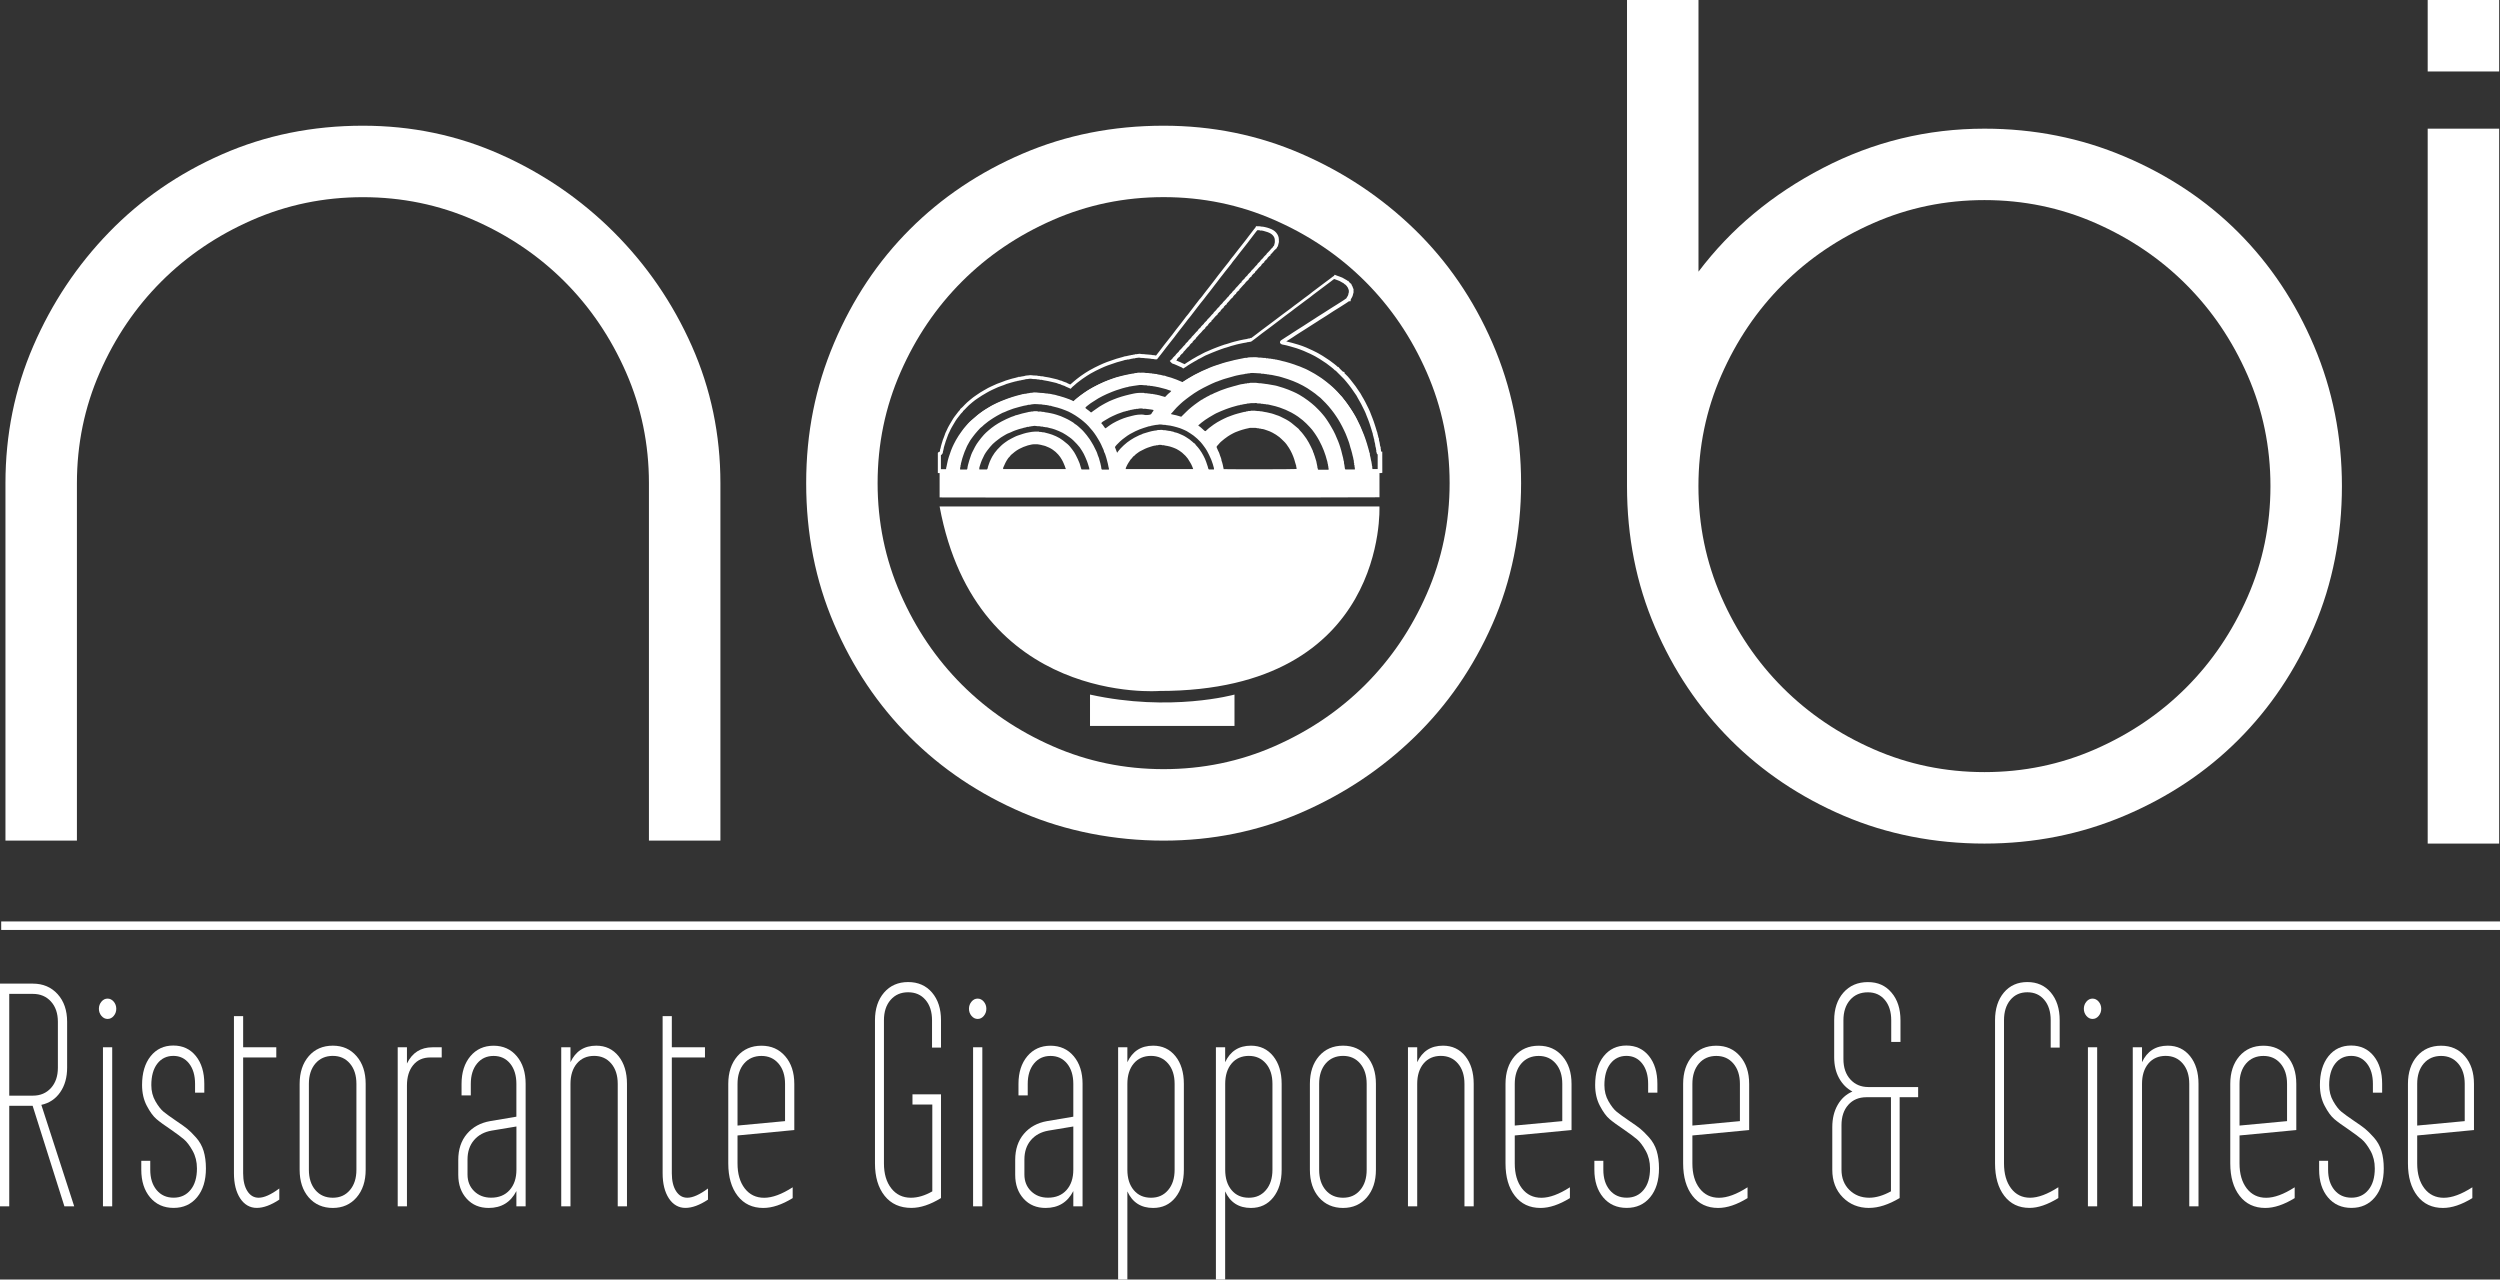 <svg xmlns="http://www.w3.org/2000/svg" id="Livello_2" data-name="Livello 2" viewBox="0 0 540.73 276.75"><rect x="0" y="0" width="540.73" height="276.75" fill="#333333" stroke="none"/><defs><style>      .cls-1 {        fill: #fff;        stroke-width: 0px;      }    </style></defs><g id="Livello_1-2" data-name="Livello 1"><g><g><path class="cls-1" d="M298.37,101.47v6.09c-.34.06-93.63.08-95.14.03v-6.11h1.76c.04-.16-.03-.32.09-.43-.06-.22.05-.43.09-.63.04-.2.09-.41.12-.61.07-.46.2-.9.34-1.34.29-.95.63-1.87,1.08-2.76.31-.62.63-1.22,1.02-1.79.23-.34.48-.66.7-1,.39-.58.87-1.07,1.32-1.59.22-.25.48-.47.74-.69.4-.36.81-.72,1.23-1.06.25-.2.5-.39.76-.57.36-.25.72-.5,1.1-.72.39-.22.76-.48,1.16-.68.62-.32,1.24-.62,1.88-.88.45-.19.91-.36,1.37-.53.66-.25,1.34-.44,2.02-.64.41-.12.83-.18,1.23-.32.17.05.32-.1.49-.07.18.03.32-.06.48-.09.18-.03.37,0,.52-.07.18-.08.36-.02.53-.06.17-.05.34-.08.52-.07.27.02.54,0,.82.06.34.06.69.04,1.04.07.3.03.59.13.89.09.18.1.38.04.56.08.23.06.45.1.68.15.15.03.32.03.45.08.32.13.67.17.99.27.33.11.68.19,1.02.31.69.23,1.38.47,2.04.83.36-.38.77-.72,1.18-1.04.4-.32.8-.62,1.21-.91.61-.41,1.23-.82,1.88-1.16.77-.41,1.56-.81,2.36-1.15.59-.25,1.18-.47,1.78-.68.48-.17.97-.34,1.47-.45.45-.1.89-.25,1.35-.33.47-.08.93-.2,1.39-.28.17-.03.37,0,.52-.08.15-.08.28-.03.42-.06.14-.02.26-.09.41-.08.31.02.62.03.92,0,.32-.03.61.11.93.08.32-.03.64.12.97.07.15.11.33.03.48.08.16.05.32.06.49.06.04,0,.08,0,.11,0,.29.13.61.15.91.2.29.05.56.2.86.16.43.21.91.29,1.37.43.79.26,1.56.56,2.32.9.07.03.12.07.17.07.36-.23.7-.45,1.04-.67.27-.17.54-.34.83-.49.27-.14.53-.32.8-.46,1.02-.53,2.06-1.03,3.12-1.46.46-.19.93-.38,1.4-.53,1-.32,1.99-.68,3.02-.9.37-.08.73-.19,1.1-.28.38-.09.77-.17,1.16-.24.21-.04.43-.1.64-.13.22-.03.44-.13.67-.08.02,0,.05,0,.07,0,.27-.1.55-.13.83-.13.62.01,1.24-.09,1.85.07.44-.05.86.1,1.3.07.05,0,.12-.02.14,0,.12.14.28.07.42.06.15,0,.26.11.41.08.24-.05.46.13.71.07.14.17.39-.03.53.14.21-.04.4.06.59.09.16.03.34.05.51.11.33.11.67.17,1.01.25.33.08.66.18.99.28.24.07.48.16.71.23.53.17,1.05.36,1.57.56.41.16.82.34,1.22.52.35.15.69.35,1.03.53.61.32,1.21.66,1.78,1.05.37.25.75.47,1.09.75.23.18.46.37.7.54.45.32.83.71,1.25,1.06.35.29.64.64.97.96.33.31.57.7.91.99.02.02.04.03.05.05.22.35.52.64.76.98.18.25.36.49.53.74.35.5.69,1.01,1.01,1.53.27.43.52.87.75,1.31.27.51.52,1.04.76,1.57.27.6.52,1.21.76,1.83.24.62.45,1.24.64,1.87.1.34.18.69.3,1.02.12.34.13.7.29,1.02-.03.31.12.59.17.89.05.3.1.61.2.91.04.14.02.3.07.45.05.15-.03.33.08.48-.04.34.14.66.07.99.05.05.08.08.12.12h1.66ZM263.17,96.57c0,.11-.04.23.02.32.15.21.18.47.31.68.19.3.28.65.39.98.12.34.3.67.31,1.05.23.6.35,1.24.47,1.87,2.59.06,15.39.03,15.76-.03.07-.23-.11-.44-.07-.67-.18-.47-.27-.97-.43-1.44-.28-.86-.66-1.68-1.13-2.44-.34-.55-.72-1.09-1.21-1.53-.3-.27-.56-.57-.88-.82-.47-.36-.96-.69-1.49-.96-.39-.2-.78-.38-1.19-.5-.39-.12-.77-.31-1.2-.31-.15-.11-.35-.02-.48-.09-.15-.08-.28-.03-.42-.06-.15-.03-.29-.09-.45-.08-.31.02-.61,0-.92,0-.06,0-.13-.02-.18,0-.32.11-.66.12-.98.22-.24.07-.48.14-.73.2-.36.09-.69.25-1.03.36-.33.11-.64.25-.94.41-.37.2-.75.4-1.1.64-.54.37-1.05.76-1.53,1.19-.34.3-.58.68-.91.99ZM255.5,90.13c.76-.72,1.44-1.48,2.25-2.11.44-.34.87-.69,1.33-1,.36-.24.7-.53,1.11-.69.15-.18.39-.21.56-.34.33-.25.75-.34,1.08-.61.31-.05.56-.25.84-.37.29-.13.6-.22.88-.37.3-.15.61-.24.92-.36.33-.13.66-.24,1-.35.46-.14.92-.28,1.38-.4.33-.09.67-.16.99-.27.37-.12.77-.19,1.16-.23.22-.02.44-.14.67-.08.11-.1.25-.09.37-.07.14.02.24-.09.38-.08.28.02.57,0,.85,0,.29,0,.57-.01.86.06.27.07.57,0,.85.08.18.04.37.02.56.07.18.05.37.04.56.07.44.07.87.14,1.31.23.26.05.53.08.78.16.47.15.94.27,1.41.43.71.25,1.42.5,2.1.82.45.21.92.41,1.34.67.63.39,1.27.77,1.86,1.23.51.4,1.04.79,1.51,1.24.29.27.55.56.84.83.3.27.53.6.8.89.28.3.52.64.76.97.15.2.29.4.41.61.22.39.5.74.7,1.15.14.28.32.56.48.84.29.51.51,1.07.74,1.61.18.42.37.83.51,1.26.16.48.33.95.45,1.44.08.32.15.65.24.97.11.4.22.8.27,1.21.01.09.08.14.08.23,0,.1-.02.2,0,.29.08.28.11.57.15.86.03.17.01.38.16.52h2.04c.05-.32-.11-.62-.08-.92-.12-.1-.07-.23-.06-.34.02-.14-.11-.24-.08-.38.04-.2-.05-.4-.09-.59-.04-.2-.05-.41-.13-.61-.09-.19-.07-.41-.14-.6-.09-.26-.14-.53-.22-.8-.1-.33-.22-.65-.29-.98-.14-.62-.4-1.19-.61-1.78-.18-.5-.4-.99-.63-1.47-.28-.58-.56-1.15-.88-1.7-.25-.44-.51-.87-.8-1.29-.33-.49-.67-.99-1.05-1.45-.41-.49-.78-.99-1.24-1.44-.34-.34-.68-.68-1.02-1.02-.05-.05-.1-.11-.16-.15-.39-.26-.71-.59-1.08-.87-.25-.19-.51-.37-.77-.55-.31-.22-.63-.43-.95-.64-.31-.19-.63-.38-.95-.55-.7-.36-1.4-.72-2.13-.99-.37-.14-.74-.29-1.12-.41-.45-.14-.89-.29-1.34-.42-.41-.12-.82-.24-1.24-.3-.46-.07-.91-.24-1.38-.24-.18-.11-.39-.02-.55-.09-.15-.06-.28-.06-.42-.05-.15,0-.27-.09-.41-.08-.19,0-.39.05-.56-.07-.37.02-.74-.06-1.11-.06-.46-.01-.92-.09-1.37.06-.26-.05-.49.12-.74.07-.35.14-.73.13-1.09.21-.29.06-.59.14-.89.18-.34.05-.66.2-.99.27-.51.11-.98.31-1.48.42-.34.08-.65.22-.97.33-.17.06-.35.1-.51.19-.17.09-.37.11-.55.19-.53.23-1.07.46-1.58.72-.72.35-1.43.71-2.12,1.11-.66.38-1.29.82-1.91,1.27-.51.36-.99.75-1.48,1.14-.32.25-.6.56-.91.83-.34.29-.63.64-.93.97-.25.28-.47.58-.75.84-.01.01,0,.05,0,.07.36.12.74.15,1.11.25.37.1.73.2,1.11.32ZM239.84,101.55c0-.11.03-.21,0-.28-.12-.3-.12-.63-.21-.94-.13-.42-.19-.85-.33-1.27-.15-.44-.24-.91-.49-1.31-.05-.38-.25-.71-.4-1.05-.15-.34-.29-.69-.48-1.02-.27-.45-.52-.92-.81-1.36-.49-.77-1.06-1.47-1.68-2.14-.32-.35-.66-.67-1.03-.98-.36-.31-.73-.6-1.12-.87-.48-.34-.97-.66-1.49-.94-.44-.24-.89-.48-1.36-.64-.55-.2-1.08-.43-1.65-.57-.43-.11-.86-.24-1.3-.33-.09-.02-.15-.11-.26-.09-.09.02-.22.03-.28-.02-.1-.07-.19-.05-.28-.05-.1,0-.16-.1-.27-.08-.18.03-.35-.03-.52-.06-.17-.04-.36.03-.52-.08-.36.02-.72-.05-1.08-.06-.37-.02-.74-.02-1.12.05-.25.05-.51.14-.78.09-.28.15-.61.13-.91.21-.29.07-.58.14-.87.22-.26.08-.53.16-.79.22-.4.1-.79.23-1.17.38-.24.1-.49.19-.73.27-.2.07-.36.19-.56.25-.36.11-.7.28-1.02.46-.49.27-.99.53-1.46.84-.36.25-.74.47-1.1.74-.27.21-.55.42-.81.64-.15.13-.32.26-.45.41-.15.16-.35.26-.5.41-.39.4-.74.82-1.1,1.24-.29.33-.52.7-.79,1.04-.36.46-.6,1-.9,1.5-.11.18-.17.4-.26.59-.23.49-.43.98-.59,1.49-.15.46-.32.91-.41,1.38-.05.24-.16.46-.14.71-.15.14-.01.33-.1.48-.1.17-.02.35-.05.53h1.45c.05-.06.1-.1.11-.19.03-.29.09-.58.16-.86.08-.3.16-.62.26-.92.09-.28.18-.56.28-.84.1-.29.19-.58.33-.86.41-.83.81-1.67,1.39-2.42.38-.49.74-.99,1.16-1.43.3-.31.61-.62.95-.9.46-.39.92-.77,1.43-1.11.47-.31.95-.61,1.45-.87.68-.37,1.39-.68,2.1-.98.29-.12.62-.17.89-.34.5-.08.97-.28,1.46-.4.39-.09.78-.19,1.18-.27.18-.04.36-.12.56-.08.16-.14.35-.03.52-.08.17-.05.34-.08.52-.07.12,0,.25.02.37,0,.14-.03.23.1.38.09.23-.01.47-.06.69.03.23.09.48-.04.69.11.43.03.85.14,1.27.21.43.08.85.2,1.27.33.62.19,1.23.42,1.81.71.37.19.76.34,1.09.56.34.23.73.38,1.01.69.53.29.94.72,1.38,1.11.45.4.82.87,1.21,1.34.23.28.43.58.65.88.22.3.38.63.58.94.33.51.55,1.08.84,1.61.1.18.17.4.24.6.08.21.12.45.23.64.12.2.14.41.2.62.15.51.3,1.01.39,1.54.04.2,0,.45.17.62h1.51ZM287.36,101.55c.06-.28-.12-.51-.06-.76-.15-.11,0-.29-.1-.4-.11-.13.04-.32-.12-.43.05-.15-.05-.28-.08-.41-.07-.32-.17-.64-.27-.96-.11-.37-.24-.73-.38-1.09-.14-.36-.29-.72-.45-1.07-.18-.4-.37-.78-.58-1.16-.13-.24-.28-.48-.41-.71-.19-.33-.42-.64-.63-.96-.3-.44-.63-.86-1-1.24-.48-.5-.95-1.01-1.49-1.45-.34-.27-.68-.55-1.04-.8-.46-.32-.95-.61-1.44-.88-.8-.43-1.64-.78-2.5-1.08-.63-.22-1.27-.38-1.92-.52-.33-.07-.66-.19-1.01-.16-.16-.11-.36-.03-.52-.08-.18-.07-.35-.05-.53-.06-.02,0-.06.01-.07,0-.14-.11-.3-.06-.45-.07-.16-.02-.32.03-.49-.06-.13-.07-.31-.01-.47-.01-.25,0-.49,0-.74,0-.25,0-.49.12-.74.07-.35.15-.73.11-1.09.22-.1.03-.2.04-.3.07-.11.03-.24-.03-.34.08-.25,0-.48.1-.71.15-.32.07-.64.18-.96.27-.45.13-.88.3-1.32.45-.7.24-1.36.57-2.04.86-.23.1-.44.24-.66.36-.31.17-.61.36-.92.54-.61.35-1.16.77-1.72,1.2-.21.16-.38.38-.62.52.05.19.23.22.36.32.28.21.51.48.78.7.12.1.24.27.44.24.25-.21.47-.46.73-.66.32-.25.65-.51.99-.74.52-.35,1.05-.69,1.62-.97.45-.22.89-.46,1.35-.65.32-.13.64-.25.96-.36.41-.15.82-.29,1.24-.4.33-.09.66-.18,1-.26.27-.07.54-.15.82-.15.11-.16.31-.03.47-.13.13-.09.36.03.53-.05.17-.08.33-.02.5-.04.46-.05.91.12,1.37.07.19.1.41.03.59.08.35.11.71.12,1.06.2.37.08.74.18,1.11.26.32.07.62.23.93.32.32.09.63.21.92.35.81.39,1.61.78,2.33,1.33.54.41,1.03.88,1.56,1.29.13.1.17.26.29.36.32.3.57.64.84.98.43.52.78,1.1,1.11,1.68.33.58.6,1.2.89,1.81-.04.18.12.29.16.45.05.22.14.43.22.65.08.22.14.46.21.69.1.28.19.57.22.87.04.32.17.61.16.93.13.12,0,.34.19.44h2.23ZM243.46,101.46h14.62c-.11-.37-.27-.69-.42-1.02-.09-.2-.22-.37-.33-.57-.25-.46-.55-.9-.92-1.28-.24-.24-.48-.47-.74-.69-.37-.31-.78-.55-1.19-.78-.25-.14-.55-.22-.82-.34-.4-.17-.81-.25-1.22-.34-.16-.04-.34-.02-.48-.08-.15-.06-.3-.08-.45-.06-.16.02-.3-.1-.45-.08-.18.02-.35-.05-.53.05-.16.09-.38-.04-.55.09-.43.02-.83.17-1.24.3-.72.22-1.4.53-2.06.9-.14.08-.29.15-.41.25-.28.24-.63.4-.85.7-.4.19-.55.63-.88.88-.34.5-.68,1.01-.92,1.57-.06.15-.15.28-.14.46ZM230.52,101.47c.04-.1-.04-.13-.05-.18-.07-.34-.25-.64-.36-.96s-.29-.62-.45-.92c-.21-.4-.48-.75-.76-1.08-.35-.41-.76-.76-1.21-1.07-.49-.34-1.04-.58-1.59-.79-.21-.08-.45-.11-.67-.17-.16-.04-.34-.11-.5-.12-.19,0-.37-.1-.56-.09-.42.02-.84-.04-1.26.06-.27.06-.55.11-.81.19-.65.2-1.29.45-1.89.78-.64.35-1.2.81-1.75,1.29-.13.11-.17.28-.31.39-.16.13-.28.29-.39.46-.37.54-.65,1.13-.9,1.73-.06.13-.16.3-.06.47h13.54ZM213.46,101.54c.03-.05.07-.09.11-.14.1-.14.07-.31.13-.46.15-.36.22-.75.38-1.09.17-.37.33-.75.54-1.11.32-.55.68-1.06,1.11-1.53.25-.27.52-.52.78-.79.26-.27.56-.48.85-.7.43-.33.89-.62,1.38-.86.48-.24.95-.51,1.45-.67.8-.27,1.6-.56,2.45-.69.37-.05.74-.15,1.12-.14.26,0,.52,0,.77,0,.06,0,.14-.03.18,0,.13.11.28.07.42.06.15-.01.27.1.41.08.2-.03.41.05.59.1.24.06.49.11.73.19.24.08.48.15.72.23.28.1.55.22.82.34.53.25,1.04.53,1.51.9.34.26.67.53.99.8.4.34.72.77,1.04,1.19.28.36.53.75.74,1.17.3.59.6,1.18.83,1.8.13.37.24.74.33,1.12.02.09.06.15.11.2h1.67c.02-.22-.06-.4-.12-.59-.13-.4-.23-.81-.39-1.2-.12-.3-.26-.58-.37-.88-.18-.47-.44-.9-.69-1.33-.31-.54-.68-1.04-1.12-1.49-.5-.52-.99-1.06-1.6-1.47-.49-.33-.96-.69-1.49-.96-.55-.28-1.11-.52-1.69-.73-.38-.14-.77-.24-1.16-.32-.27-.06-.53-.19-.82-.15-.15-.1-.35-.02-.48-.09-.16-.09-.31-.05-.46-.06-.17,0-.31-.1-.49-.09-.25.02-.49,0-.75-.05-.35-.07-.71.09-1.07.08-.07.1-.18.06-.27.05-.1,0-.16.11-.26.08-.17-.05-.34.03-.48.09-.17.07-.34.04-.51.11-.18.07-.37.13-.56.16-.31.05-.59.19-.89.27-.29.08-.58.21-.86.32-.27.11-.54.27-.81.36-.47.15-.86.42-1.28.66-.37.21-.73.46-1.07.73-.41.32-.84.63-1.21,1-.2.21-.4.42-.58.64-.22.27-.44.53-.64.81-.2.28-.41.57-.57.87-.38.73-.72,1.47-.95,2.26-.09.3-.22.59-.15.93h1.58ZM262.57,101.55c0-.11.02-.2,0-.28-.07-.3-.16-.6-.25-.89-.21-.66-.45-1.31-.78-1.93-.17-.32-.31-.66-.5-.97-.21-.35-.43-.69-.68-1.01-.22-.29-.43-.59-.68-.86-.46-.49-.95-.96-1.49-1.37-.49-.36-.99-.68-1.51-.99-.32-.18-.66-.3-.99-.45-.15-.07-.31-.14-.48-.19-.44-.13-.87-.28-1.32-.38-.51-.12-1.02-.24-1.54-.27-.04,0-.08.01-.11,0-.21-.13-.46-.02-.67-.08-.24-.07-.47-.05-.71-.07-.18-.01-.35.07-.52.07-.49,0-.94.18-1.42.23-.13.12-.29.05-.44.1-.36.12-.72.23-1.08.34-.63.2-1.24.44-1.84.73-.78.37-1.53.79-2.22,1.33-.36.28-.75.54-1.08.87-.24.24-.48.49-.73.73-.16.15-.26.33-.38.49.17.43.32.84.48,1.25.06-.03.03-.08.05-.11.23-.29.45-.59.7-.85.45-.47.92-.92,1.44-1.32.47-.36.97-.67,1.48-.97.29-.17.62-.29.92-.46.31-.18.67-.23.97-.43.86-.25,1.7-.55,2.6-.68.16-.02.35,0,.48-.07.19-.1.38-.04.57-.06.2-.01.41-.05.59,0,.17.06.33.07.49.05.19-.02.34.09.52.08.21-.01.41.12.63.07.31.15.69.1.98.3.6.08,1.12.37,1.67.6.28.11.55.28.81.44.51.31,1,.65,1.44,1.06.11.1.2.23.36.29.09.04.2.14.23.23.04.13.14.2.22.28.26.26.48.56.7.85.31.43.59.88.83,1.35.22.42.43.85.58,1.31.12.34.25.68.35,1.04.06.2.05.44.25.6h1.07ZM253.3,84.54c-.48-.12-.9-.34-1.36-.44-.32-.07-.64-.18-.96-.25-.26-.06-.51-.14-.78-.17-.24-.03-.47-.13-.72-.13-.05,0-.12.02-.14,0-.1-.11-.23-.08-.34-.06-.14.02-.24-.08-.38-.08-.2,0-.41.05-.6-.07-.36.02-.72-.04-1.08-.07-.26-.02-.52,0-.78.05-.35.06-.7.11-1.04.15-.2.03-.4.06-.59.1-.18.05-.38,0-.53.13-.26,0-.5.11-.75.16-.31.06-.61.18-.92.27-.59.18-1.17.36-1.75.6-.4.16-.8.32-1.19.5-.61.29-1.22.57-1.8.91-.41.24-.8.5-1.2.76-.32.21-.66.41-.94.66-.24.21-.54.36-.71.67.36.35.82.57,1.16.94h.23c.06-.06.11-.13.18-.18.49-.35.98-.71,1.49-1.04.43-.28.89-.51,1.34-.77.53-.31,1.11-.54,1.67-.77.29-.12.59-.24.89-.34.57-.2,1.15-.37,1.74-.53.58-.16,1.16-.28,1.74-.41.32-.07.65-.11.97-.14.43-.05.86-.01,1.29-.01.15.1.32.08.49.07.17-.02.33.08.49.07.29-.02.56.13.86.08.02,0,.06,0,.07,0,.14.14.36,0,.5.14.18-.05.34.07.52.08.25.02.49.12.73.19.3.08.6.17.9.25.22-.22.45-.43.65-.66.2-.22.5-.33.68-.65ZM249.39,88.62c-.15.05-.28-.03-.41-.05-.18-.03-.37-.02-.56-.07-.18-.05-.37,0-.56-.07-.14-.05-.32-.02-.48,0-.17.02-.31-.12-.49-.08-.21.04-.43-.04-.64.05-.21.09-.45-.04-.66.1-.21-.06-.39.08-.6.08-.15,0-.29.11-.45.07-.2.15-.48.07-.68.22-.27-.03-.48.18-.75.16-.62.25-1.28.41-1.88.71-.42.2-.86.37-1.26.6-.43.24-.86.49-1.27.75-.18.12-.4.21-.5.47.37.3.55.75.87,1.09.24-.09.41-.27.59-.4.35-.25.7-.5,1.07-.71.98-.55,2.01-1.01,3.1-1.33.33-.1.67-.18,1-.26.43-.1.86-.22,1.29-.25.49-.03.99-.09,1.48.05.2.06.99,0,1.18-.08.1-.04.22-.08.29-.23.09-.21.26-.39.4-.57.02-.03.04-.06.03-.11-.03-.03-.06-.06-.12-.13Z"></path><path class="cls-1" d="M298.7,102.32h-2.17l-.34-.34.02-.21c.02-.1,0-.23-.03-.37-.03-.14-.06-.29-.05-.45-.06-.14-.06-.28-.06-.38,0-.03,0-.07,0-.08-.04-.11-.05-.23-.06-.32,0-.05,0-.1-.02-.13-.1-.33-.16-.67-.21-.96-.01-.09-.04-.18-.07-.28-.05-.18-.11-.38-.11-.61-.08-.19-.12-.39-.16-.58-.03-.14-.06-.27-.1-.39-.08-.23-.15-.47-.21-.69-.03-.12-.06-.23-.1-.34-.18-.61-.39-1.23-.63-1.85-.24-.62-.49-1.23-.75-1.81-.24-.54-.49-1.06-.75-1.54-.25-.48-.49-.9-.74-1.29-.36-.58-.69-1.07-1-1.52-.09-.13-.19-.26-.28-.39-.08-.12-.17-.23-.25-.35-.1-.13-.2-.26-.31-.39-.15-.18-.31-.37-.44-.58-.22-.19-.38-.38-.54-.58-.13-.15-.25-.3-.38-.42-.14-.13-.27-.27-.4-.4-.19-.19-.36-.38-.56-.54-.15-.13-.3-.26-.45-.39-.26-.23-.51-.45-.78-.65-.24-.17-.47-.36-.7-.55-.25-.2-.5-.37-.77-.54-.1-.07-.2-.13-.31-.2-.5-.34-1.06-.66-1.75-1.03-.09-.05-.19-.1-.28-.15-.25-.14-.48-.26-.72-.37l-.38-.16c-.28-.12-.56-.24-.84-.35-.57-.22-1.08-.41-1.55-.56-.1-.03-.19-.06-.28-.09-.14-.05-.28-.09-.42-.14l-.22-.06c-.26-.08-.5-.15-.75-.21-.09-.02-.17-.04-.26-.06-.25-.06-.52-.11-.78-.2-.09-.03-.2-.05-.31-.07-.05,0-.1-.02-.15-.03-.07-.01-.13-.03-.2-.05-.1-.03-.19-.06-.26-.04l-.2.04-.09-.11s0,0-.01,0c-.09,0-.24.02-.39-.06-.14,0-.26-.03-.35-.06-.07-.02-.15-.04-.19-.03-.18.04-.33-.02-.42-.06-.02,0-.04-.02-.06-.02,0,0-.02,0-.04,0-.11.02-.31.05-.51-.07-.24.01-.45-.02-.67-.04-.21-.03-.42-.05-.6-.03h-.07s-.06,0-.06,0c-.38-.1-.77-.08-1.19-.07-.19,0-.39.01-.58.01-.26,0-.49.03-.7.11-.06.02-.15.04-.26.02-.09-.02-.19,0-.31.04-.08.02-.16.04-.24.05-.12.02-.24.04-.37.07-.09.02-.17.04-.26.05-.39.07-.77.14-1.14.23-.15.04-.3.08-.44.12-.22.06-.44.12-.66.17-.79.17-1.58.43-2.34.68-.22.07-.43.14-.65.21-.48.15-.96.35-1.38.52-.97.4-1.98.87-3.09,1.45-.13.07-.25.14-.38.22-.14.09-.28.17-.43.25-.29.15-.57.32-.8.48-.24.15-.48.31-.73.47l-.39.25h-.09c-.14.02-.25-.04-.31-.07l-.03-.02c-.8-.36-1.55-.65-2.28-.89-.15-.05-.3-.09-.46-.13-.29-.07-.58-.15-.87-.28-.23,0-.43-.05-.61-.11-.08-.03-.17-.05-.25-.07-.07-.01-.14-.02-.21-.03-.23-.03-.48-.07-.73-.17h-.02c-.17,0-.38-.01-.6-.08-.01,0-.05,0-.08,0-.09,0-.22,0-.36-.05-.18.01-.35-.02-.51-.05-.13-.02-.25-.04-.36-.04-.21.02-.39-.02-.56-.05-.14-.03-.26-.05-.37-.04-.34.03-.68.02-.97,0-.04,0-.09.01-.16.03-.06.02-.12.03-.17.04-.07.01-.15.01-.22.01-.06,0-.08,0-.1,0-.16.09-.34.1-.47.1-.05,0-.1,0-.15.01-.23.04-.45.09-.67.14-.24.05-.48.11-.72.15-.25.04-.49.11-.74.18-.2.05-.39.11-.59.15-.49.11-.98.27-1.43.43-.54.19-1.17.42-1.77.67-.86.36-1.7.8-2.33,1.14-.67.36-1.31.78-1.85,1.14-.36.24-.74.53-1.19.89-.38.3-.78.63-1.14,1.01l-.19.2-.24-.13c-.65-.35-1.33-.58-1.99-.8-.17-.06-.34-.11-.51-.15-.17-.05-.34-.1-.5-.15-.13-.04-.27-.07-.4-.1-.2-.05-.41-.09-.62-.18-.03-.01-.11-.02-.17-.03-.07,0-.14-.02-.21-.03l-.19-.04c-.17-.03-.33-.07-.5-.11-.03,0-.08,0-.14,0-.11,0-.25,0-.4-.06-.21.01-.41-.02-.59-.06-.09-.02-.18-.03-.27-.04-.13-.01-.26-.02-.39-.02-.22,0-.45-.01-.68-.06-.16-.03-.33-.04-.5-.04-.09,0-.18,0-.27-.01-.11,0-.23,0-.4.06-.12.03-.23.03-.32.03-.07,0-.12,0-.16.01-.15.07-.31.08-.44.09-.05,0-.11,0-.16.01-.04,0-.07.02-.11.03-.12.04-.29.1-.5.06,0,0-.01.02-.04.02-.08.03-.21.07-.35.06-.22.07-.44.12-.66.17-.17.04-.34.08-.51.13l-.24.07c-.58.17-1.18.34-1.76.56l-.19.07c-.39.15-.78.29-1.16.45-.58.24-1.19.52-1.86.87-.21.11-.42.24-.63.37-.17.11-.34.21-.51.31-.35.2-.68.43-1.03.67l-.04.03c-.3.21-.53.38-.74.55-.41.34-.81.69-1.22,1.05l-.16.14c-.2.17-.39.34-.54.52-.13.15-.26.3-.39.44-.33.37-.64.72-.9,1.11-.12.18-.24.35-.37.52-.11.16-.23.32-.34.48-.41.61-.75,1.26-1,1.75-.39.78-.73,1.66-1.05,2.71-.13.41-.26.85-.33,1.29-.02.14-.05.28-.08.42l-.04.2c-.01.06-.03.13-.05.19-.03.11-.06.21-.04.28l.05.2-.11.11s0,.02,0,.04c0,.07,0,.16-.02.26l-.07.27h-2.39v-4.36l.08-.1c.12-.14.26-.17.36-.17,0,0,0-.01,0-.01-.02-.17.04-.3.07-.38,0,0,0,0,0,0l-.04-.11.09-.15c.03-.06.05-.14.06-.25.01-.09.02-.18.05-.26.05-.2.11-.4.17-.59.05-.14.09-.28.13-.42.08-.27.15-.55.29-.82.06-.12.1-.26.15-.41.05-.14.09-.29.16-.44,0-.04.02-.1.05-.16.12-.23.23-.47.34-.71.14-.31.28-.62.46-.92.1-.17.19-.33.29-.5.19-.34.39-.68.61-1.02.18-.29.39-.55.59-.81l.25-.33c.2-.26.4-.53.65-.77,0-.01,0-.02,0-.03l.03-.13.11-.08c.25-.19.47-.43.71-.68l.11-.12c.34-.36.72-.71,1.22-1.11l.08-.07c.4-.33.81-.66,1.27-.95.15-.09.29-.19.43-.29.14-.1.29-.2.43-.29.25-.16.5-.3.76-.45l.32-.18c.38-.22.77-.45,1.19-.63.19-.08.37-.17.55-.25.52-.24,1.05-.49,1.62-.66.25-.08.5-.18.77-.29l.19-.08c.13-.05.26-.09.38-.12.08-.02.15-.04.23-.07.19-.06.39-.13.62-.19.11-.03.22-.06.33-.09.25-.07.51-.14.79-.19.15-.09.3-.09.39-.09,0,0,.02,0,.03,0l.09-.1.18.03c.07.01.16-.01.27-.04.07-.02.14-.04.21-.05.07-.01.14-.02.21-.03.21-.03.42-.06.6-.13.04-.02.12-.05.22-.04.13,0,.28-.01.44-.04.24-.04.5-.08.79-.02.2.04.42.05.64.05.12,0,.23,0,.35.01.08,0,.17.02.25.05.06.01.11.03.15.03.02,0,.05,0,.07,0,.12,0,.29-.01.48.08.02,0,.03,0,.05,0,.09,0,.21-.02.34.01.28.08.57.13.88.17.17.03.35.06.52.09.23.04.46.1.68.16.25.06.49.12.73.17.27.05.52.15.77.24l.2.07s.07.02.1.02c.11.02.27.04.42.15.03.03.11.05.18.07.05.02.11.04.16.06.13.05.25.09.37.13.1.02.18.08.25.12.02.01.04.03.06.04.19.09.39.18.59.27h.03c.12-.11.25-.21.37-.31.12-.1.23-.19.34-.3.21-.2.43-.37.65-.54.11-.08.23-.17.34-.26.39-.32.8-.59,1.2-.86.12-.08.24-.16.37-.25.26-.18.54-.34.8-.49l.16-.09c.69-.41,1.43-.75,2.13-1.09.56-.26,1.08-.49,1.6-.68.64-.24,1.29-.45,1.92-.66l.09-.03c.17-.05.33-.1.5-.14.16-.04.33-.08.49-.14.08-.03.15-.04.23-.06.08-.02.15-.03.2-.06.23-.1.51-.16.8-.18.02,0,.06-.02.1-.03.08-.03.19-.06.32-.07.12-.06.25-.05.32-.05.17-.09.33-.09.43-.09h.05s.03-.01.04-.02c.09-.03.22-.08.39-.06.02,0,.04,0,.06,0l.08-.09h.18c.11.02.24,0,.38-.03.23-.04.48-.09.76-.01.13.03.27.03.42.03.16,0,.32,0,.49.04.12.02.25.03.38.03.15,0,.31.01.47.04.07.01.15.02.23.02.14,0,.29.01.45.07.07.02.15.02.24.02.11,0,.24,0,.37.04.08.02.14.04.19.05.21-.25.4-.51.6-.77l.14-.18c.12-.15.23-.3.35-.46.23-.3.46-.6.69-.91.22-.31.45-.6.68-.86.16-.18.3-.37.45-.57.13-.17.26-.34.4-.51.07-.08.14-.17.21-.26.05-.07.11-.15.16-.22.24-.34.48-.64.71-.94l.53-.67c.12-.16.25-.31.37-.47.29-.37.57-.74.85-1.11l.11-.15c.18-.24.36-.49.58-.72.13-.14.24-.3.36-.46.06-.08.12-.16.17-.24.05-.07.11-.14.17-.21.08-.1.16-.2.23-.3.25-.36.53-.71.79-1.04.13-.17.26-.33.39-.5l.16-.21c.17-.23.35-.46.56-.68.11-.12.22-.26.33-.41.06-.08.11-.15.17-.23l.15-.2c.19-.24.37-.49.56-.73l.24-.3c.2-.25.41-.51.6-.77.11-.16.24-.31.36-.47.1-.12.19-.25.29-.37.13-.17.26-.34.39-.51.18-.23.36-.45.52-.69.12-.17.25-.33.37-.48.08-.09.16-.19.23-.29.23-.3.46-.61.7-.9.22-.27.43-.55.65-.82l.03-.04c.08-.11.17-.21.25-.31.21-.26.41-.51.58-.78.12-.18.25-.34.39-.5.08-.1.17-.2.25-.3.2-.27.41-.53.62-.8.18-.23.37-.47.55-.71.19-.26.42-.56.68-.86.29-.34.57-.7.83-1.06.1-.14.21-.28.32-.42.09-.12.19-.24.27-.36.18-.25.38-.5.57-.74.22-.28.45-.56.65-.85.05-.07.11-.14.17-.2.07-.07.12-.13.15-.2l.11-.25.27.03c.08,0,.17,0,.27,0,.18,0,.4-.02.63.07.22-.02.42.03.6.07.05.01.1.02.16.03.33.06.64.17.94.27.66.23,1.12.52,1.47.92.38.44.58.93.59,1.46,0,.04,0,.08,0,.12,0,.05,0,.09,0,.12.05.31-.03.57-.1.8-.03.09-.06.19-.07.28-.03.17-.12.33-.26.45l.02.1-.16.14c-.24.21-.5.44-.7.72-.14.19-.31.35-.47.5-.03.03-.06.06-.09.09l.02.14-.19.12c-.12.08-.23.19-.34.32-.05.06-.11.11-.16.17,0,0,0,.02,0,.02l-.03.15-.12.08c-.12.08-.23.19-.34.32-.05.06-.11.11-.16.17,0,0,0,.02,0,.02l-.03.15-.13.08c-.12.08-.23.19-.34.32-.05.06-.11.11-.16.17,0,0,0,.02,0,.02l-.02.12-.1.08c-.25.21-.5.44-.7.72-.14.19-.31.35-.47.5-.03.03-.06.06-.09.09l.02.14-.19.12c-.12.08-.23.19-.34.32-.05.06-.11.11-.16.17,0,0,0,.02,0,.02l-.03.15-.13.08c-.12.08-.23.19-.34.32-.05.06-.11.11-.16.17,0,0,0,.02,0,.02l-.02.12-.12.1c-.26.22-.5.42-.66.69-.04.07-.1.12-.13.15-.2.18-.36.37-.54.57-.18.21-.36.42-.57.61l.02.14-.19.13c-.12.08-.23.19-.34.32-.05.06-.11.11-.16.17,0,0,0,.02,0,.02l-.03.15-.12.08c-.12.08-.23.19-.34.32-.05.06-.11.11-.16.17,0,0,0,.02,0,.02l-.02.12-.1.08c-.25.21-.5.44-.7.72-.14.19-.31.35-.47.5-.03.03-.06.06-.09.09l.02.14-.19.12c-.12.08-.23.19-.34.32-.05.06-.11.11-.16.17,0,0,0,.02,0,.02l-.03.15-.12.08c-.12.08-.23.19-.34.32-.05.06-.11.11-.16.17,0,0,0,.02,0,.02l-.03.15-.12.08c-.12.08-.23.19-.34.32-.05.06-.11.11-.16.17,0,0,0,.02,0,.02l-.02.12-.1.08c-.25.21-.5.44-.7.72-.14.19-.31.35-.47.5-.03.03-.06.06-.09.09l.02.14-.19.12c-.12.08-.23.19-.34.32-.05.06-.11.11-.16.17,0,0,0,.02,0,.02l-.03.15-.12.08c-.12.08-.23.19-.34.32-.05.06-.11.11-.16.17,0,0,0,.02,0,.02l-.02.12-.1.08c-.29.24-.53.45-.69.71-.05.08-.1.12-.14.15-.2.17-.36.37-.54.57-.18.21-.36.42-.57.61l.02.14-.19.13c-.12.08-.23.19-.34.32-.05.06-.11.11-.16.17,0,0,0,.02,0,.02l-.03.15-.13.08c-.12.08-.23.19-.34.32-.05.06-.11.11-.16.17,0,0,0,.02,0,.02l-.02.12-.1.08c-.24.21-.5.44-.7.72-.14.19-.31.35-.47.5-.03.03-.06.06-.09.09l.02.14-.19.12c-.12.08-.23.19-.34.32-.05.06-.11.11-.16.17,0,0,0,.02,0,.02l-.03.15-.13.08c-.12.08-.23.19-.34.32-.05.06-.11.11-.16.17,0,0,0,.02,0,.02l-.03.17-.15.08s-.01,0-.02.01l.05.02c.17.09.35.16.54.23.23.09.46.18.68.31.07.04.16.07.25.11.1.04.21.08.32.14.21-.13.39-.26.56-.38.14-.1.28-.18.42-.26.11-.06.22-.12.32-.2.26-.19.54-.33.8-.48.24-.13.47-.25.69-.4.1-.07.21-.12.31-.16.05-.02.1-.04.15-.07.13-.07.25-.14.38-.21.11-.06.21-.11.32-.17.32-.18.69-.35,1.15-.53.14-.06.28-.12.41-.18.18-.08.35-.16.53-.23.13-.05.27-.11.4-.16.16-.07.32-.13.49-.19l.26-.1c.24-.09.49-.18.73-.27l.18-.06c.33-.12.67-.24,1.03-.32.2-.05.4-.12.61-.19.09-.03.17-.06.26-.09.16-.05.33-.1.49-.14.1-.02.19-.05.29-.08.4-.11.76-.21,1.13-.28.18-.03.36-.07.54-.11.11-.03.23-.05.34-.07.12-.02.24-.04.35-.06.21-.03.4-.06.57-.13.12-.05.24-.04.32-.04.01,0,.03,0,.04,0l.13-.11.17.05s.05-.04.07-.05c.03-.02.05-.04.08-.06.14-.11.29-.21.43-.32.26-.19.5-.37.74-.56.31-.25.62-.49.93-.72l.18-.13c.39-.29.78-.59,1.18-.88l.15-.11c.34-.25.68-.5,1.01-.76.47-.37.96-.73,1.43-1.08.2-.15.38-.29.57-.43.16-.12.32-.24.48-.36l.15-.11c.39-.29.78-.59,1.18-.87.15-.11.29-.22.43-.33.11-.09.21-.17.32-.25.36-.27.71-.54,1.08-.8.13-.1.26-.2.4-.3.09-.07.18-.14.27-.21.14-.1.27-.21.41-.31.33-.25.67-.51,1.02-.75.14-.09.27-.2.41-.32.11-.09.22-.18.33-.27l2.74-2.06c.33-.25.67-.51,1.01-.75.18-.13.42-.3.64-.49.07-.07.15-.11.21-.14.03-.02.07-.04.08-.05l.15-.25.51.2c.17.06.34.13.51.18.43.13.85.33,1.29.62.05.03.09.05.14.08.12.06.25.13.37.25h.13l.11.15c.12.17.26.31.43.43l.15.11v.15c.16.19.23.4.29.58.03.1.07.2.11.28l.06.1-.02.12c0,.06,0,.14,0,.22.02.18.04.41-.08.65-.06.46-.27.85-.51,1.19,0,.04,0,.09,0,.14l-.06.29h-.35l-.15.11c-.13.09-.27.19-.41.28-.51.33-1.01.65-1.52.97-.18.12-.37.23-.55.34-.25.15-.49.31-.74.46-.23.15-.46.3-.69.45-.22.15-.45.29-.67.44-.25.16-.51.32-.76.48l-.53.33c-.11.07-.21.14-.32.2-.14.09-.28.18-.41.27-.38.24-.76.48-1.13.72-.17.11-.33.21-.5.32-.28.18-.56.36-.84.54-.45.3-.9.58-1.33.84-.34.2-.68.43-1.01.65-.18.12-.36.25-.55.37-.21.14-.43.27-.64.41l-.48.3c-.11.07-.21.14-.32.2.37.08.74.18,1.09.27l.23.06c.41.11.89.25,1.37.4.51.17,1.1.36,1.66.61.21.09.43.19.64.29.24.11.48.22.73.33.28.12.54.26.8.4.13.07.25.14.38.2.33.17.64.36.94.55l.22.14c.46.29.88.57,1.29.85.34.24.65.47.95.71l.2.16c.22.17.44.35.65.56h.14l.11.14c.16.21.35.39.56.59.1.1.21.2.31.3,0,0,.02,0,.03,0l.29.06v.25s.06.06.09.09c.04.04.08.08.12.12.37.32.67.69.96,1.04l.06.07c.43.53.81,1.01,1.16,1.49.16.22.31.45.46.68.19.28.38.57.58.84.1.13.17.27.23.4.04.08.07.15.12.23.53.84.96,1.73,1.38,2.59l.08.16c.19.39.36.8.5,1.2.09.26.19.52.3.76.11.25.2.51.28.75.05.14.09.28.14.42.06.16.11.33.16.49.05.17.09.33.15.48.08.21.15.44.21.7.01.06.04.11.06.17.05.13.12.29.12.49.07.17.1.33.13.48.03.15.06.29.12.41l.05.09v.1c-.02.14.02.3.07.47.03.11.06.21.08.32.02.11.03.22.05.33.02.2.05.4.13.55l.06.11-.03.13s.01.11.03.19c.03.13.07.29.05.47,0,0,0,.01,0,.02.01.03.03.07.05.12l.23.02v.32s.01,4.25.01,4.25ZM296.93,101.6h1.05v-3.29c-.14-.09-.22-.23-.21-.38,0,0,0-.02-.01-.02-.04-.08-.11-.23-.07-.42,0-.04-.01-.11-.03-.18-.03-.11-.06-.24-.06-.39-.1-.24-.13-.48-.15-.69-.01-.09-.02-.19-.04-.28-.02-.09-.04-.17-.07-.26-.05-.19-.11-.39-.11-.63-.07-.17-.11-.35-.14-.51-.03-.15-.06-.29-.11-.4l-.05-.1.02-.11c0-.06-.03-.14-.06-.23-.04-.09-.07-.18-.09-.27-.05-.23-.11-.43-.18-.6-.07-.18-.12-.36-.17-.54-.04-.15-.09-.3-.14-.44-.06-.15-.11-.3-.15-.45-.08-.24-.15-.46-.25-.68-.12-.26-.23-.54-.33-.82-.13-.38-.29-.76-.47-1.12l-.08-.16c-.41-.85-.84-1.72-1.34-2.52-.06-.09-.11-.2-.16-.3-.05-.1-.1-.2-.15-.27-.22-.29-.42-.59-.61-.88-.15-.22-.29-.44-.45-.65-.33-.46-.7-.94-1.13-1.45l-.06-.07c-.29-.35-.56-.68-.88-.96-.06-.05-.11-.11-.17-.17-.04-.04-.08-.08-.12-.12-.05-.04-.08-.09-.11-.13-.04-.02-.07-.05-.1-.08-.12-.13-.24-.24-.36-.36-.17-.17-.35-.34-.52-.53h-.1l-.11-.11c-.2-.22-.44-.4-.69-.6l-.2-.16c-.29-.23-.59-.46-.91-.69-.39-.28-.81-.55-1.26-.83l-.22-.14c-.3-.19-.58-.36-.88-.52-.13-.07-.27-.14-.4-.21-.25-.13-.49-.26-.74-.37-.25-.11-.5-.22-.75-.33-.21-.1-.41-.19-.62-.28-.54-.23-1.11-.42-1.6-.59-.46-.15-.93-.28-1.33-.39l-.23-.06c-.39-.11-.76-.21-1.15-.28-.03,0-.06,0-.09-.01-.18-.03-.45-.06-.65-.3l-.08-.09v-.12c-.03-.29.19-.43.26-.48.25-.17.49-.33.74-.48l.48-.31c.21-.13.42-.27.63-.4.18-.12.36-.24.54-.36.34-.23.68-.46,1.04-.67.42-.25.86-.53,1.3-.82.28-.19.57-.37.85-.55.17-.11.33-.21.49-.32.38-.24.76-.49,1.14-.73.14-.08.27-.17.4-.26.11-.07.22-.14.32-.21l.53-.33c.25-.16.51-.32.76-.48.22-.14.45-.29.67-.43.23-.15.46-.3.7-.45.25-.16.5-.31.74-.47.18-.11.36-.23.55-.34.51-.32,1.01-.64,1.51-.96.13-.08.26-.17.38-.26l.21-.15s.06-.04.09-.05c.01-.03.03-.07.05-.1.24-.34.4-.64.43-.98v-.09s.05-.07.05-.07c.04-.06.03-.15.02-.29,0-.08-.01-.17-.01-.26-.05-.1-.08-.2-.11-.29-.06-.19-.11-.31-.2-.4-.07-.06-.1-.13-.12-.19-.13-.1-.25-.22-.35-.35-.09-.02-.16-.07-.22-.15-.05-.07-.14-.12-.25-.18-.07-.04-.13-.07-.2-.11-.38-.25-.74-.42-1.11-.53-.19-.06-.37-.13-.55-.2h-.04s-.07.03-.1.05c-.03.02-.07.04-.09.06-.24.21-.5.4-.7.54-.34.24-.67.49-.99.74l-2.74,2.06c-.1.08-.2.16-.3.24-.15.12-.3.25-.46.36-.33.23-.66.48-.98.72-.14.1-.27.21-.41.31-.09.07-.18.14-.27.2-.14.11-.27.21-.41.31-.36.26-.71.52-1.06.79-.1.08-.21.16-.31.24-.15.12-.3.24-.45.35-.39.29-.78.58-1.17.87l-.15.11c-.16.12-.31.24-.47.36-.19.15-.38.29-.57.44-.47.35-.96.71-1.42,1.08-.34.27-.68.52-1.02.77l-.15.11c-.39.29-.78.58-1.17.87l-.18.13c-.3.23-.61.46-.9.7-.25.21-.52.4-.77.59-.14.1-.28.2-.42.31l-.05.04c-.1.08-.28.24-.54.23-.14.06-.27.05-.35.05-.02,0-.04,0-.06,0-.22.09-.47.12-.7.16-.1.02-.21.03-.31.05-.11.02-.22.05-.33.07-.19.04-.38.08-.56.12-.34.06-.69.16-1.07.27-.1.03-.21.06-.31.08-.15.04-.29.07-.44.12-.08.03-.17.06-.25.09-.22.08-.45.16-.69.22-.32.07-.63.18-.95.3l-.18.06c-.24.09-.48.18-.72.27l-.27.1c-.16.06-.31.12-.47.19-.14.06-.28.11-.41.16-.17.06-.33.14-.5.21-.14.06-.29.13-.44.19-.44.17-.78.33-1.07.5-.11.06-.22.12-.32.18-.12.07-.25.13-.37.2-.07.04-.15.07-.22.1-.07.03-.14.06-.18.09-.25.17-.51.31-.76.44-.26.14-.5.27-.73.43-.12.09-.25.16-.38.23-.13.07-.24.14-.35.22-.24.18-.5.36-.81.54l-.22.13-.19-.16c-.09-.07-.2-.12-.34-.17-.11-.04-.24-.09-.36-.16-.18-.1-.37-.18-.58-.26-.18-.07-.37-.14-.55-.23-.33-.03-.53-.26-.64-.38l-.24-.28.29-.23c.05-.04.1-.09.14-.14.05-.06.11-.12.18-.18.02-.08.06-.15.13-.2.07-.07.14-.14.21-.21.1-.1.2-.21.32-.31.02-.08.06-.15.13-.21.07-.07.14-.14.21-.21.1-.1.21-.22.33-.32.03-.08.08-.17.16-.25.05-.05.1-.09.15-.14.14-.13.27-.25.37-.38.22-.3.47-.55.71-.76.02-.09.06-.17.13-.23.07-.07.14-.14.21-.21.1-.1.2-.21.32-.31.02-.08.06-.15.13-.21.07-.07.14-.14.21-.21.1-.1.2-.22.33-.32.03-.09.08-.18.18-.27.2-.17.37-.37.55-.58.18-.21.37-.43.59-.63l.28.23-.25-.26s-.01.01-.03.04c.2-.33.46-.57.73-.79.02-.09.06-.16.13-.22.08-.07.14-.14.21-.21.1-.1.2-.21.32-.31.02-.08.06-.15.13-.21.08-.07.14-.14.21-.21.1-.1.21-.22.33-.32.03-.08.08-.17.16-.25.05-.05.1-.09.15-.14.14-.13.27-.25.37-.38.22-.3.47-.55.71-.76.02-.09.06-.16.13-.23.08-.07.14-.14.21-.21.1-.1.2-.21.32-.31.02-.08.06-.15.13-.21.08-.07.14-.14.21-.21.1-.1.2-.21.32-.31.02-.08.06-.15.13-.21.08-.07.14-.14.21-.21.1-.1.21-.22.33-.32.03-.08.08-.17.16-.25.05-.05.1-.09.15-.14.14-.13.27-.25.37-.38.22-.3.47-.55.71-.76.02-.09.06-.16.13-.23.08-.07.14-.14.21-.21.1-.1.2-.21.32-.31.02-.08.06-.15.13-.21.08-.07.14-.14.21-.21.1-.1.2-.22.33-.32.03-.09.08-.18.18-.27.2-.17.37-.37.55-.58.18-.21.37-.43.59-.63h0s0,0,0,0c0,0,0,0,0,0l.27.22-.25-.26s-.01.01-.03.04c.2-.33.46-.57.73-.79.02-.09.06-.16.13-.22.08-.07.14-.14.21-.21.1-.1.2-.21.32-.31.02-.08.06-.15.13-.21.08-.07.14-.14.21-.21.1-.1.21-.22.33-.32.03-.08.08-.17.16-.25.05-.05.1-.09.15-.14.14-.13.27-.25.37-.38.22-.3.47-.55.71-.76.02-.09.06-.16.13-.23.08-.07.14-.14.21-.21.1-.1.2-.21.32-.31.02-.08.06-.15.13-.21.08-.07.14-.14.21-.21.1-.1.2-.21.32-.31.02-.08.06-.15.13-.21.08-.07.14-.14.21-.21.1-.1.21-.22.33-.32.03-.08.08-.17.16-.25.05-.05.1-.09.15-.14.14-.13.27-.25.37-.38.22-.3.47-.55.71-.76.03-.13.11-.24.23-.32.01,0,.03-.03.04-.05.02-.13.06-.25.09-.37.05-.18.1-.33.08-.47-.02-.1-.01-.19-.01-.27,0-.03,0-.05,0-.08,0-.36-.14-.69-.41-1-.27-.3-.63-.53-1.17-.72-.27-.09-.56-.19-.83-.25-.06-.01-.12-.03-.18-.04-.16-.04-.3-.07-.42-.05l-.12.02-.11-.05c-.1-.05-.21-.05-.39-.04-.05,0-.1,0-.15,0-.05.07-.1.12-.15.18-.04.04-.08.08-.11.13-.22.31-.45.6-.67.88-.19.24-.38.47-.55.72-.09.13-.19.25-.29.38-.1.13-.21.26-.3.4-.28.38-.57.76-.87,1.11-.24.28-.46.57-.65.82-.18.24-.37.48-.56.72-.2.26-.41.52-.6.78-.09.12-.18.23-.28.34-.12.14-.24.28-.33.42-.19.3-.41.58-.63.84-.08.1-.16.2-.24.3l-.03.04c-.22.28-.43.56-.66.83-.23.29-.46.58-.68.88-.08.11-.16.21-.25.31-.12.15-.23.28-.33.43-.17.26-.37.5-.55.73-.13.16-.25.32-.38.49-.1.13-.2.26-.3.39-.11.15-.23.29-.34.45-.2.28-.41.54-.62.8l-.24.3c-.19.24-.37.48-.56.72l-.15.2c-.05.07-.1.14-.16.21-.12.16-.24.33-.39.49-.18.19-.34.4-.5.62l-.16.21c-.13.17-.27.34-.4.51-.26.33-.53.67-.77,1.01-.08.12-.17.23-.26.34-.05.07-.11.13-.16.2-.06.07-.11.15-.16.22-.13.18-.26.36-.42.53-.19.2-.35.42-.53.66l-.11.15c-.28.37-.57.75-.86,1.12-.12.16-.25.32-.38.48l-.52.67c-.23.29-.46.58-.67.88-.07.1-.13.19-.19.26-.07.1-.15.2-.23.29-.13.16-.25.32-.38.48-.15.2-.31.41-.48.61-.21.25-.43.52-.64.81-.23.31-.46.62-.7.92-.12.15-.23.3-.35.45l-.14.18c-.23.31-.47.62-.73.92l-.08.1-.13.02c-.22.04-.41-.01-.57-.06-.08-.02-.15-.02-.23-.02-.13,0-.29,0-.46-.06-.06-.02-.16-.03-.26-.03-.1,0-.21,0-.33-.03-.11-.02-.23-.03-.36-.03-.16,0-.32-.01-.49-.05-.11-.02-.23-.02-.36-.02-.18,0-.38,0-.59-.06-.12-.03-.28,0-.45.03-.13.02-.27.05-.41.05-.19.11-.39.08-.49.07,0,0-.03.01-.04.02-.07.03-.17.06-.29.07h-.08s-.06,0-.07,0c-.13.09-.27.09-.35.08l-.1.1-.21-.06s-.05.02-.08.03c-.08.03-.18.06-.29.07-.21.01-.4.05-.55.12-.12.05-.23.08-.33.1-.05.01-.11.02-.16.04-.18.06-.37.11-.54.15-.15.04-.3.08-.45.12l-.09.03c-.62.2-1.27.42-1.9.65-.49.18-1,.4-1.51.64-.72.34-1.44.68-2.1,1.07l-.16.09c-.27.16-.52.3-.76.47-.12.08-.25.17-.37.25-.4.27-.79.52-1.15.82-.12.09-.24.18-.36.27-.21.16-.41.31-.58.48-.12.12-.26.23-.39.34-.17.14-.33.27-.46.43l-.17.2-.49-.22c-.22-.09-.42-.18-.63-.28-.04-.02-.08-.05-.12-.07-.02-.01-.04-.03-.06-.04-.14-.03-.29-.09-.45-.15-.04-.02-.08-.03-.11-.04-.11-.04-.24-.08-.36-.17-.01,0-.07-.02-.11-.03-.08-.01-.15-.03-.23-.05l-.21-.08c-.22-.09-.44-.17-.64-.2-.27-.05-.53-.11-.78-.18-.21-.05-.43-.11-.65-.15-.16-.03-.33-.06-.5-.09-.31-.05-.64-.1-.96-.19-.01,0-.04,0-.07,0-.12.01-.29.03-.45-.07-.01,0-.03,0-.11,0-.04,0-.09,0-.13,0-.12,0-.22-.03-.3-.05-.04-.01-.08-.02-.13-.03-.11,0-.21,0-.32-.01-.25,0-.5-.01-.77-.07-.16-.03-.33,0-.53.03-.17.03-.35.06-.55.05-.25.09-.49.13-.72.17-.07,0-.13.02-.2.03-.05,0-.1.02-.15.04-.12.03-.25.07-.4.07-.13.07-.27.06-.35.06,0,0-.02,0-.03,0l-.05.05-.11.02c-.26.04-.52.11-.79.19-.11.03-.23.06-.34.09-.21.05-.4.11-.57.17-.09.03-.18.06-.27.08-.1.03-.2.05-.3.09l-.18.08c-.27.11-.55.23-.83.31-.52.16-1.01.39-1.53.63-.19.09-.38.17-.56.26-.38.17-.74.38-1.12.59l-.32.19c-.25.14-.49.28-.73.43-.14.09-.28.18-.41.27-.15.1-.3.21-.46.3-.42.26-.82.58-1.2.89l-.08.07c-.47.38-.83.71-1.15,1.05l-.11.12c-.21.22-.42.45-.67.66-.02.09-.06.16-.13.22-.24.21-.44.47-.65.75l-.26.33c-.2.26-.39.5-.55.76-.21.32-.4.66-.59.99-.1.17-.19.34-.29.5-.16.27-.29.55-.42.85-.11.23-.21.48-.34.71,0,.04-.01.08-.04.13-.06.12-.1.26-.15.4-.05.16-.11.33-.18.5-.1.22-.17.46-.24.71-.04.15-.09.3-.14.45-.06.17-.11.35-.16.53-.01.06-.02.11-.03.17-.02.12-.03.25-.09.4,0,.14-.05.26-.08.32,0,0,0,.02-.01.03.01.18-.03.43-.28.67l-.08.06s-.05.03-.08.03v3.22h1.07c0-.05.02-.1.05-.16-.01-.18.04-.34.07-.48.01-.05.03-.09.04-.14l.04-.21c.03-.13.06-.26.08-.39.08-.49.22-.95.35-1.39.33-1.08.69-2,1.1-2.82.26-.51.61-1.19,1.04-1.83.11-.17.23-.33.35-.5.12-.17.24-.33.35-.5.29-.43.63-.82.96-1.19.13-.14.25-.29.38-.43.19-.22.41-.41.62-.6l.15-.13c.41-.36.82-.72,1.24-1.07.22-.18.47-.36.78-.58l.04-.03c.35-.24.71-.49,1.09-.71.16-.09.33-.19.49-.29.22-.14.44-.27.68-.4.69-.35,1.31-.65,1.91-.89.39-.16.79-.31,1.19-.46l.19-.07c.6-.22,1.21-.4,1.81-.58l.24-.07c.18-.05.36-.09.55-.14.24-.05.46-.1.67-.18l.11-.04.11.03s.01-.02.04-.03c.1-.03.24-.09.41-.05.02,0,.09-.02.14-.03.07-.02.14-.05.21-.06.08-.01.16-.02.25-.02.07,0,.16,0,.19-.02.18-.08.34-.08.46-.08.05,0,.1,0,.12,0,.17-.05.39-.1.64-.08.08,0,.17,0,.25.01.2,0,.4.01.61.05.18.03.37.04.57.04.15,0,.29,0,.44.02.11.01.22.03.33.05.17.03.33.06.47.04l.12-.02.11.06s.1.01.16.02c.09,0,.19,0,.3.03.16.04.31.07.47.1l.19.04s.1.01.14.02c.11.01.24.03.36.08.16.06.33.1.51.14.16.04.31.07.46.12.16.05.31.1.47.14.18.05.37.1.55.17.61.21,1.24.42,1.86.73.34-.33.7-.63,1.03-.89.47-.37.86-.67,1.24-.92.55-.38,1.21-.81,1.91-1.18.65-.35,1.5-.79,2.39-1.17.61-.26,1.25-.49,1.8-.69.45-.16.98-.34,1.52-.46.19-.04.37-.09.55-.14.26-.07.53-.14.81-.19.23-.04.46-.09.69-.14.23-.05.47-.1.71-.14.08-.01.15-.02.23-.02.06,0,.15,0,.18-.02.18-.09.34-.09.44-.09.03,0,.05,0,.08,0,.04,0,.07-.02.11-.03.1-.03.23-.07.39-.06.27.01.58.03.87,0,.21-.02.39.02.56.05.14.03.26.05.37.04.2-.02.38.01.55.04.15.03.28.05.39.03l.15-.02.12.09s.06,0,.1,0c.08,0,.18,0,.29.04.12.04.24.05.38.05.06,0,.15,0,.26.04.17.08.37.11.59.14.08.01.16.02.23.04.11.02.22.05.33.09.16.05.29.09.41.07l.11-.02.1.05c.25.12.53.2.82.27.17.04.33.09.5.14.76.24,1.53.54,2.34.91l.16-.1c.24-.16.48-.31.72-.46.25-.16.54-.35.86-.51.13-.07.26-.15.38-.22.14-.08.28-.17.42-.24,1.13-.59,2.16-1.07,3.15-1.47.43-.18.93-.38,1.43-.54.21-.07.43-.14.64-.21.78-.26,1.59-.53,2.42-.7.21-.04.42-.1.62-.16.15-.04.31-.08.46-.12.39-.09.78-.17,1.18-.24.08-.01.16-.03.24-.05.14-.03.28-.06.42-.08.06,0,.12-.02.18-.04.15-.04.34-.08.54-.05.28-.09.58-.14.91-.13.18,0,.36,0,.54-.01.43-.02.87-.03,1.33.07.25-.02.49.01.72.04.19.03.37.05.54.04.09-.01.26-.03.4.09.02,0,.03,0,.05,0,.04,0,.08-.01.12-.01.15,0,.27.04.35.07.02,0,.04.02.05.02.16-.04.33,0,.47.04.08.02.15.04.19.03l.21-.05.1.11s0,0,.01,0c.09,0,.24-.02.39.06.16,0,.3.04.42.07.05.01.09.03.14.04l.13.02c.13.02.27.05.42.09.22.07.46.12.7.18.09.02.18.04.27.06.27.06.54.14.8.22l.21.06c.15.04.3.1.45.15.09.03.18.06.27.09.48.16,1.01.34,1.59.57.29.11.58.24.86.36l.37.16c.27.12.54.26.79.4.09.05.18.1.28.15.71.38,1.28.72,1.81,1.07.1.07.2.13.3.2.27.18.55.36.82.58.23.19.46.37.68.53.3.22.57.46.84.69.14.13.29.26.44.38.22.19.42.39.62.59.12.13.25.26.37.38.16.16.3.32.44.48.15.18.29.35.46.49.03.03.08.07.12.14.11.18.25.35.4.52.12.14.24.28.34.43.08.11.16.23.25.34.1.13.19.26.29.4.32.46.66.96,1.02,1.55.26.41.51.85.76,1.34.26.5.52,1.03.77,1.59.26.59.52,1.21.76,1.84.24.63.46,1.27.65,1.9.04.12.07.24.1.36.06.22.12.44.19.64.06.17.09.33.13.49.04.18.07.35.15.5l.04.09v.1c-.03.13.02.27.06.44.03.12.07.24.09.36.04.28.09.58.18.86.03.11.04.2.05.29,0,.06,0,.12.02.15.04.12.04.23.04.31,0,.03,0,.07,0,.09l.09.12-.03.12c-.01.1.01.22.04.36.02.11.04.22.05.35ZM297.77,97.9h0s0,0,0,0ZM298.39,97.63s0,0,0,0c0,0,0,0,0,0ZM221.93,81.95s0,0,0,0c0,0,0,0,0,0ZM273.46,78.15s0,0,0,0c0,0,0,0,0,0ZM254.24,77.82s0,0,0,0c0,0,0,0,0,0ZM269.48,77.56s0,0,0,0c0,0,0,0,0,0ZM254.91,77.08s0,0,0,0c0,0,0,0,0,0ZM244.36,76.94s0,0,0,0c0,0,0,0,0,0ZM256.97,74.79s0,0,0,0c0,0,0,0,0,0ZM257.64,74.05s0,0,0,0c0,0,0,0,0,0ZM276.02,53.67s0,0,0,0c0,0,0,0,0,0Z"></path></g><g><path class="cls-1" d="M78.5,27.19c10.51,0,20.41,2.06,29.69,6.19,9.28,4.13,17.47,9.74,24.59,16.85,7.11,7.11,12.73,15.31,16.85,24.59,4.12,9.28,6.19,19.17,6.19,29.69v77.31h-15.46v-77.31c0-8.45-1.65-16.44-4.95-23.97-3.3-7.52-7.73-14.07-13.3-19.64-5.57-5.57-12.11-10-19.64-13.3-7.53-3.3-15.52-4.95-23.97-4.95s-16.44,1.65-23.97,4.95c-7.53,3.3-14.07,7.73-19.64,13.3-5.57,5.57-10,12.11-13.3,19.64-3.3,7.53-4.95,15.52-4.95,23.97v77.31H1.18v-77.31c0-10.51,2.01-20.41,6.03-29.69,4.02-9.28,9.48-17.47,16.39-24.59,6.9-7.11,15.05-12.73,24.43-16.85,9.38-4.12,19.53-6.19,30.46-6.19"></path><path class="cls-1" d="M251.68,27.19c10.51,0,20.41,2.01,29.69,6.03,9.28,4.02,17.47,9.48,24.59,16.39,7.11,6.91,12.73,15.11,16.85,24.59,4.12,9.48,6.19,19.59,6.19,30.31s-2.06,21.08-6.19,30.46c-4.13,9.38-9.74,17.53-16.85,24.43-7.11,6.91-15.31,12.37-24.59,16.39-9.28,4.02-19.17,6.03-29.69,6.03s-21.08-2.01-30.46-6.03c-9.38-4.02-17.53-9.48-24.43-16.39-6.91-6.9-12.37-15.05-16.39-24.43-4.02-9.38-6.03-19.53-6.03-30.46s2.01-20.82,6.03-30.31c4.02-9.48,9.48-17.68,16.39-24.59s15.05-12.37,24.43-16.39c9.38-4.02,19.53-6.03,30.46-6.03M251.68,166.36c8.45,0,16.44-1.65,23.97-4.95,7.52-3.3,14.07-7.73,19.64-13.3,5.57-5.57,10-12.11,13.3-19.64,3.3-7.52,4.95-15.51,4.95-23.97s-1.65-16.44-4.95-23.97c-3.3-7.53-7.73-14.07-13.3-19.64-5.57-5.57-12.11-10-19.64-13.3-7.53-3.3-15.52-4.95-23.97-4.95s-16.44,1.65-23.97,4.95c-7.53,3.3-14.07,7.73-19.64,13.3-5.57,5.57-10,12.11-13.3,19.64-3.3,7.53-4.95,15.52-4.95,23.97s1.65,16.44,4.95,23.97c3.3,7.53,7.73,14.07,13.3,19.64,5.57,5.56,12.11,10,19.64,13.3,7.52,3.3,15.51,4.95,23.97,4.95"></path><path class="cls-1" d="M429.22,27.83c10.72,0,20.82,2.01,30.31,6.03,9.48,4.02,17.68,9.48,24.59,16.39,6.9,6.91,12.37,15.11,16.39,24.59,4.02,9.48,6.03,19.59,6.03,30.31s-2.01,21.08-6.03,30.46c-4.02,9.38-9.49,17.53-16.39,24.43-6.91,6.91-15.11,12.37-24.59,16.39-9.48,4.02-19.59,6.03-30.31,6.03s-21.08-2.01-30.46-6.03c-9.38-4.02-17.52-9.48-24.43-16.39-6.91-6.9-12.37-15.05-16.39-24.43-4.02-9.38-6.03-19.53-6.03-30.46V0h15.46v58.76c7.01-9.28,15.97-16.75,26.91-22.42,10.92-5.67,22.57-8.51,34.94-8.51M429.22,167c8.45,0,16.44-1.65,23.97-4.95,7.52-3.3,14.07-7.73,19.64-13.3,5.57-5.57,10-12.11,13.3-19.64,3.3-7.52,4.95-15.51,4.95-23.97s-1.65-16.44-4.95-23.97c-3.3-7.53-7.73-14.07-13.3-19.64-5.57-5.57-12.11-10-19.64-13.3-7.53-3.3-15.52-4.95-23.97-4.95s-16.44,1.65-23.97,4.95c-7.53,3.3-14.07,7.73-19.64,13.3-5.57,5.57-10,12.11-13.3,19.64-3.3,7.53-4.95,15.52-4.95,23.97s1.65,16.44,4.95,23.97c3.3,7.53,7.73,14.07,13.3,19.64,5.56,5.56,12.11,10,19.64,13.3,7.52,3.3,15.51,4.95,23.97,4.95"></path><path class="cls-1" d="M525.09,0h15.46v15.46h-15.46V0ZM525.09,27.83h15.46v154.63h-15.46V27.83Z"></path><path class="cls-1" d="M267.01,157.02h-31.25v-6.79c17.44,3.85,31.25,0,31.25,0v6.79ZM250.79,149.45s-39.58,3.19-47.56-39.9h95.13s1.91,39.9-47.57,39.9"></path><g><path class="cls-1" d="M13.93,260.92l-6.87-21.74H2v21.74H0v-48.17h7.11c2.19,0,3.98.76,5.35,2.27,1.37,1.51,2.06,3.51,2.06,5.99v9.91c0,2.11-.5,3.89-1.5,5.33s-2.36,2.35-4.08,2.72l7.11,21.95h-2.12ZM2,236.98h5.11c1.61,0,2.91-.55,3.91-1.65,1-1.1,1.5-2.57,1.5-4.4v-9.91c0-1.83-.5-3.3-1.5-4.4-1-1.1-2.3-1.65-3.91-1.65H2v22.02Z"></path><path class="cls-1" d="M21.95,219.74c-.37-.44-.56-.95-.56-1.55s.19-1.11.56-1.55c.37-.44.81-.65,1.32-.65s.95.22,1.32.65c.37.44.56.95.56,1.55s-.19,1.11-.56,1.55c-.37.44-.81.65-1.32.65s-.95-.22-1.32-.65ZM22.27,260.92v-34.4h2v34.4h-2Z"></path><path class="cls-1" d="M42.19,236.36v-1.93c0-1.83-.43-3.3-1.29-4.4-.86-1.1-2-1.65-3.41-1.65s-2.61.56-3.47,1.69c-.86,1.12-1.29,2.67-1.29,4.64,0,1.28.29,2.44.88,3.47.59,1.03,1.18,1.79,1.76,2.27.59.48,1.49,1.14,2.7,1.96,1.1.73,1.9,1.31,2.41,1.72.51.41,1.15,1.04,1.91,1.89.76.85,1.31,1.82,1.65,2.92.33,1.1.5,2.36.5,3.78,0,2.61-.64,4.69-1.91,6.23-1.27,1.54-2.97,2.31-5.08,2.31s-3.81-.76-5.08-2.27c-1.27-1.51-1.91-3.51-1.91-5.99v-1.93h1.94v1.93c0,1.84.46,3.3,1.38,4.4.92,1.1,2.14,1.65,3.67,1.65s2.75-.56,3.67-1.69c.92-1.12,1.38-2.67,1.38-4.64,0-1.42-.31-2.69-.94-3.82-.63-1.12-1.25-1.95-1.88-2.48-.63-.53-1.57-1.23-2.82-2.1-1.37-.92-2.41-1.67-3.11-2.27-.71-.6-1.4-1.55-2.09-2.86-.69-1.31-1.03-2.81-1.03-4.51,0-2.61.62-4.69,1.85-6.23,1.23-1.54,2.87-2.31,4.91-2.31s3.66.76,4.88,2.27c1.21,1.51,1.82,3.51,1.82,5.99v1.93h-2Z"></path><path class="cls-1" d="M50.59,219.78h2v6.74h7.17v2.2h-7.17v25.05c0,1.61.3,2.89.91,3.85.61.96,1.42,1.44,2.44,1.44,1.18,0,2.66-.66,4.47-2v2.41c-1.8,1.19-3.43,1.79-4.88,1.79s-2.68-.69-3.58-2.06c-.9-1.38-1.35-3.19-1.35-5.44v-33.99Z"></path><path class="cls-1" d="M64.81,234.43c0-2.48.66-4.47,1.97-5.99,1.31-1.51,3.05-2.27,5.2-2.27s3.83.76,5.14,2.27c1.31,1.51,1.97,3.51,1.97,5.99v18.58c0,2.48-.66,4.47-1.97,5.99-1.31,1.51-3.03,2.27-5.14,2.27s-3.89-.76-5.2-2.27c-1.31-1.51-1.97-3.51-1.97-5.99v-18.58ZM66.81,234.43v18.58c0,1.84.47,3.3,1.41,4.4.94,1.1,2.19,1.65,3.76,1.65s2.76-.55,3.7-1.65c.94-1.1,1.41-2.57,1.41-4.4v-18.58c0-1.83-.47-3.3-1.41-4.4-.94-1.1-2.17-1.65-3.7-1.65s-2.82.55-3.76,1.65c-.94,1.1-1.41,2.57-1.41,4.4Z"></path><path class="cls-1" d="M93.54,226.52h2v2.2h-2.47c-1.57,0-2.8.55-3.7,1.65-.9,1.1-1.35,2.57-1.35,4.4v26.15h-2v-34.4h2v3.51c1.14-2.34,2.98-3.51,5.52-3.51Z"></path><path class="cls-1" d="M113.69,234.43v26.49h-2v-3.3c-1.25,2.43-3.25,3.65-5.99,3.65-1.96,0-3.55-.66-4.76-2-1.21-1.33-1.82-3.05-1.82-5.16v-3.23c0-2.29.63-4.17,1.88-5.64,1.25-1.47,2.92-2.38,4.99-2.75l5.7-.96v-7.09c0-1.83-.45-3.3-1.35-4.4-.9-1.1-2.1-1.65-3.58-1.65s-2.68.55-3.58,1.65c-.9,1.1-1.35,2.57-1.35,4.4v2.48h-2v-2.48c0-2.48.64-4.47,1.91-5.99,1.27-1.51,2.95-2.27,5.02-2.27s3.75.76,5.02,2.27c1.27,1.51,1.91,3.51,1.91,5.99ZM111.7,243.65l-5.35.89c-1.61.28-2.88.96-3.82,2.06-.94,1.1-1.41,2.5-1.41,4.2v3.23c0,1.47.48,2.67,1.44,3.61.96.94,2.18,1.41,3.67,1.41,1.68,0,3.02-.55,4-1.65.98-1.1,1.47-2.57,1.47-4.4v-9.36Z"></path><path class="cls-1" d="M135.61,260.92h-2v-26.49c0-1.83-.47-3.3-1.41-4.4-.94-1.1-2.17-1.65-3.7-1.65s-2.81.55-3.73,1.65c-.92,1.1-1.38,2.57-1.38,4.4v26.49h-2v-34.4h2v3.23c1.1-2.38,2.96-3.58,5.58-3.58,2,0,3.6.76,4.82,2.27,1.21,1.51,1.82,3.51,1.82,5.99v26.49Z"></path><path class="cls-1" d="M143.31,219.78h2v6.74h7.17v2.2h-7.17v25.05c0,1.61.3,2.89.91,3.85.61.96,1.42,1.44,2.44,1.44,1.18,0,2.66-.66,4.47-2v2.41c-1.8,1.19-3.43,1.79-4.88,1.79s-2.68-.69-3.58-2.06c-.9-1.38-1.35-3.19-1.35-5.44v-33.99Z"></path><path class="cls-1" d="M159.52,245.58v6.06c0,2.25.52,4.05,1.56,5.4,1.04,1.35,2.44,2.03,4.2,2.03s3.82-.76,6.17-2.27v2.34c-2.31,1.42-4.43,2.13-6.35,2.13-2.35,0-4.2-.87-5.55-2.61-1.35-1.74-2.03-4.08-2.03-7.02v-17.2c0-2.48.66-4.47,1.97-5.99,1.31-1.51,3.05-2.27,5.2-2.27s3.83.76,5.14,2.27c1.31,1.51,1.97,3.51,1.97,5.99v9.98l-12.28,1.17ZM159.52,243.45l10.28-.96v-8.05c0-1.83-.47-3.3-1.41-4.4-.94-1.1-2.17-1.65-3.7-1.65s-2.82.55-3.76,1.65c-.94,1.1-1.41,2.57-1.41,4.4v9.01Z"></path><path class="cls-1" d="M201.59,226.59v-5.92c0-1.83-.47-3.3-1.41-4.4-.94-1.1-2.19-1.65-3.76-1.65s-2.83.55-3.79,1.65c-.96,1.1-1.44,2.57-1.44,4.4v30.96c0,2.25.53,4.05,1.59,5.4,1.06,1.35,2.47,2.03,4.23,2.03,1.49,0,3.04-.46,4.64-1.38v-18.78h-4.29v-2.2h6.17v22.43c-2.31,1.42-4.45,2.13-6.4,2.13-2.47,0-4.4-.87-5.79-2.61-1.39-1.74-2.09-4.08-2.09-7.02v-30.96c0-2.48.66-4.47,1.97-5.99,1.31-1.51,3.05-2.27,5.2-2.27s3.88.76,5.17,2.27c1.29,1.51,1.94,3.51,1.94,5.99v5.92h-1.94Z"></path><path class="cls-1" d="M210.14,219.74c-.37-.44-.56-.95-.56-1.55s.19-1.11.56-1.55c.37-.44.81-.65,1.32-.65s.95.22,1.32.65c.37.44.56.95.56,1.55s-.19,1.11-.56,1.55c-.37.44-.81.65-1.32.65s-.95-.22-1.32-.65ZM210.47,260.92v-34.4h2v34.4h-2Z"></path><path class="cls-1" d="M234.15,234.43v26.49h-2v-3.3c-1.25,2.43-3.25,3.65-5.99,3.65-1.96,0-3.55-.66-4.76-2-1.21-1.33-1.82-3.05-1.82-5.16v-3.23c0-2.29.63-4.17,1.88-5.64,1.25-1.47,2.92-2.38,4.99-2.75l5.7-.96v-7.09c0-1.83-.45-3.3-1.35-4.4-.9-1.1-2.1-1.65-3.58-1.65s-2.68.55-3.58,1.65c-.9,1.1-1.35,2.57-1.35,4.4v2.48h-2v-2.48c0-2.48.64-4.47,1.91-5.99,1.27-1.51,2.95-2.27,5.02-2.27s3.75.76,5.02,2.27c1.27,1.51,1.91,3.51,1.91,5.99ZM232.15,243.65l-5.35.89c-1.61.28-2.88.96-3.82,2.06-.94,1.1-1.41,2.5-1.41,4.2v3.23c0,1.47.48,2.67,1.44,3.61.96.94,2.18,1.41,3.67,1.41,1.68,0,3.02-.55,4-1.65.98-1.1,1.47-2.57,1.47-4.4v-9.36Z"></path><path class="cls-1" d="M256.06,253.01c0,2.48-.61,4.47-1.82,5.99-1.21,1.51-2.82,2.27-4.82,2.27-2.62,0-4.49-1.19-5.58-3.58v19.06h-2v-50.23h2v3.23c1.1-2.38,2.96-3.58,5.58-3.58,2,0,3.6.76,4.82,2.27,1.21,1.51,1.82,3.51,1.82,5.99v18.58ZM254.06,253.01v-18.58c0-1.83-.47-3.3-1.41-4.4-.94-1.1-2.17-1.65-3.7-1.65s-2.81.55-3.73,1.65c-.92,1.1-1.38,2.57-1.38,4.4v18.58c0,1.84.46,3.3,1.38,4.4.92,1.1,2.16,1.65,3.73,1.65s2.76-.55,3.7-1.65c.94-1.1,1.41-2.57,1.41-4.4Z"></path><path class="cls-1" d="M277.21,253.01c0,2.48-.61,4.47-1.82,5.99-1.21,1.51-2.82,2.27-4.82,2.27-2.62,0-4.49-1.19-5.58-3.58v19.06h-2v-50.23h2v3.23c1.1-2.38,2.96-3.58,5.58-3.58,2,0,3.6.76,4.82,2.27,1.21,1.51,1.82,3.51,1.82,5.99v18.58ZM275.22,253.01v-18.58c0-1.83-.47-3.3-1.41-4.4-.94-1.1-2.17-1.65-3.7-1.65s-2.81.55-3.73,1.65c-.92,1.1-1.38,2.57-1.38,4.4v18.58c0,1.84.46,3.3,1.38,4.4.92,1.1,2.16,1.65,3.73,1.65s2.76-.55,3.7-1.65c.94-1.1,1.41-2.57,1.41-4.4Z"></path><path class="cls-1" d="M283.32,234.43c0-2.48.66-4.47,1.97-5.99,1.31-1.51,3.05-2.27,5.2-2.27s3.83.76,5.14,2.27c1.31,1.51,1.97,3.51,1.97,5.99v18.58c0,2.48-.66,4.47-1.97,5.99-1.31,1.51-3.03,2.27-5.14,2.27s-3.89-.76-5.2-2.27c-1.31-1.51-1.97-3.51-1.97-5.99v-18.58ZM285.32,234.43v18.58c0,1.84.47,3.3,1.41,4.4.94,1.1,2.19,1.65,3.76,1.65s2.76-.55,3.7-1.65c.94-1.1,1.41-2.57,1.41-4.4v-18.58c0-1.83-.47-3.3-1.41-4.4-.94-1.1-2.17-1.65-3.7-1.65s-2.82.55-3.76,1.65c-.94,1.1-1.41,2.57-1.41,4.4Z"></path><path class="cls-1" d="M318.75,260.92h-2v-26.49c0-1.83-.47-3.3-1.41-4.4-.94-1.1-2.17-1.65-3.7-1.65s-2.81.55-3.73,1.65c-.92,1.1-1.38,2.57-1.38,4.4v26.49h-2v-34.4h2v3.23c1.1-2.38,2.96-3.58,5.58-3.58,2,0,3.6.76,4.82,2.27,1.21,1.51,1.82,3.51,1.82,5.99v26.49Z"></path><path class="cls-1" d="M327.63,245.58v6.06c0,2.25.52,4.05,1.56,5.4,1.04,1.35,2.44,2.03,4.2,2.03s3.82-.76,6.17-2.27v2.34c-2.31,1.42-4.43,2.13-6.35,2.13-2.35,0-4.2-.87-5.55-2.61-1.35-1.74-2.03-4.08-2.03-7.02v-17.2c0-2.48.66-4.47,1.97-5.99,1.31-1.51,3.05-2.27,5.2-2.27s3.83.76,5.14,2.27c1.31,1.51,1.97,3.51,1.97,5.99v9.98l-12.28,1.17ZM327.63,243.45l10.28-.96v-8.05c0-1.83-.47-3.3-1.41-4.4-.94-1.1-2.17-1.65-3.7-1.65s-2.82.55-3.76,1.65c-.94,1.1-1.41,2.57-1.41,4.4v9.01Z"></path><path class="cls-1" d="M356.48,236.36v-1.93c0-1.83-.43-3.3-1.29-4.4-.86-1.1-2-1.65-3.41-1.65s-2.61.56-3.47,1.69c-.86,1.12-1.29,2.67-1.29,4.64,0,1.28.29,2.44.88,3.47s1.17,1.79,1.76,2.27c.59.48,1.49,1.14,2.7,1.96,1.1.73,1.9,1.31,2.41,1.72.51.41,1.15,1.04,1.91,1.89.76.85,1.31,1.82,1.65,2.92.33,1.1.5,2.36.5,3.78,0,2.61-.64,4.69-1.91,6.23-1.27,1.54-2.97,2.31-5.08,2.31s-3.81-.76-5.08-2.27c-1.27-1.51-1.91-3.51-1.91-5.99v-1.93h1.94v1.93c0,1.84.46,3.3,1.38,4.4.92,1.1,2.14,1.65,3.67,1.65s2.75-.56,3.67-1.69c.92-1.12,1.38-2.67,1.38-4.64,0-1.42-.31-2.69-.94-3.82-.63-1.12-1.25-1.95-1.88-2.48-.63-.53-1.57-1.23-2.82-2.1-1.37-.92-2.41-1.67-3.11-2.27-.71-.6-1.4-1.55-2.09-2.86-.69-1.31-1.03-2.81-1.03-4.51,0-2.61.62-4.69,1.85-6.23,1.23-1.54,2.87-2.31,4.91-2.31s3.66.76,4.88,2.27c1.21,1.51,1.82,3.51,1.82,5.99v1.93h-2Z"></path><path class="cls-1" d="M366.05,245.58v6.06c0,2.25.52,4.05,1.56,5.4,1.04,1.35,2.44,2.03,4.2,2.03s3.82-.76,6.17-2.27v2.34c-2.31,1.42-4.43,2.13-6.35,2.13-2.35,0-4.2-.87-5.55-2.61-1.35-1.74-2.03-4.08-2.03-7.02v-17.2c0-2.48.66-4.47,1.97-5.99,1.31-1.51,3.05-2.27,5.2-2.27s3.83.76,5.14,2.27c1.31,1.51,1.97,3.51,1.97,5.99v9.98l-12.28,1.17ZM366.05,243.45l10.28-.96v-8.05c0-1.83-.47-3.3-1.41-4.4-.94-1.1-2.17-1.65-3.7-1.65s-2.82.55-3.76,1.65c-.94,1.1-1.41,2.57-1.41,4.4v9.01Z"></path><path class="cls-1" d="M404.3,261.27c-2.31,0-4.22-.77-5.73-2.31-1.51-1.54-2.26-3.52-2.26-5.95v-9.22c0-1.83.38-3.43,1.15-4.78.76-1.35,1.83-2.33,3.2-2.92-1.21-.64-2.17-1.61-2.88-2.89-.71-1.28-1.06-2.8-1.06-4.54v-7.98c0-2.48.67-4.47,2-5.99,1.33-1.51,3.09-2.27,5.29-2.27s3.82.76,5.11,2.27c1.29,1.51,1.94,3.51,1.94,5.99v4.68h-2v-4.68c0-1.83-.46-3.3-1.38-4.4-.92-1.1-2.14-1.65-3.67-1.65-1.61,0-2.89.55-3.85,1.65-.96,1.1-1.44,2.57-1.44,4.4v8.39c0,1.84.5,3.3,1.5,4.4,1,1.1,2.3,1.65,3.91,1.65h10.75v2.2h-4v21.81c-2.39,1.42-4.58,2.13-6.58,2.13ZM409,257.69v-20.37h-5.29c-1.65,0-2.96.55-3.94,1.65-.98,1.1-1.47,2.57-1.47,4.4v9.63c0,1.79.57,3.25,1.7,4.37,1.14,1.12,2.57,1.69,4.29,1.69,1.45,0,3.02-.46,4.7-1.38Z"></path><path class="cls-1" d="M443.55,226.59v-5.92c0-1.83-.46-3.3-1.38-4.4-.92-1.1-2.14-1.65-3.67-1.65s-2.75.55-3.67,1.65c-.92,1.1-1.38,2.57-1.38,4.4v30.96c0,2.25.51,4.05,1.53,5.4,1.02,1.35,2.39,2.03,4.11,2.03s3.76-.76,6.11-2.27v2.34c-2.31,1.42-4.39,2.13-6.23,2.13-2.31,0-4.13-.87-5.46-2.61-1.33-1.74-2-4.08-2-7.02v-30.96c0-2.48.64-4.47,1.91-5.99,1.27-1.51,2.97-2.27,5.08-2.27s3.81.76,5.08,2.27c1.27,1.51,1.91,3.51,1.91,5.99v5.92h-1.94Z"></path><path class="cls-1" d="M451.28,219.74c-.37-.44-.56-.95-.56-1.55s.19-1.11.56-1.55c.37-.44.81-.65,1.32-.65s.95.22,1.32.65c.37.44.56.95.56,1.55s-.19,1.11-.56,1.55c-.37.44-.81.65-1.32.65s-.95-.22-1.32-.65ZM451.6,260.92v-34.4h2v34.4h-2Z"></path><path class="cls-1" d="M475.52,260.92h-2v-26.49c0-1.83-.47-3.3-1.41-4.4-.94-1.1-2.17-1.65-3.7-1.65s-2.81.55-3.73,1.65c-.92,1.1-1.38,2.57-1.38,4.4v26.49h-2v-34.4h2v3.23c1.1-2.38,2.96-3.58,5.58-3.58,2,0,3.6.76,4.82,2.27,1.21,1.51,1.82,3.51,1.82,5.99v26.49Z"></path><path class="cls-1" d="M484.39,245.58v6.06c0,2.25.52,4.05,1.56,5.4,1.04,1.35,2.44,2.03,4.2,2.03s3.82-.76,6.17-2.27v2.34c-2.31,1.42-4.43,2.13-6.35,2.13-2.35,0-4.2-.87-5.55-2.61-1.35-1.74-2.03-4.08-2.03-7.02v-17.2c0-2.48.66-4.47,1.97-5.99,1.31-1.51,3.05-2.27,5.2-2.27s3.83.76,5.14,2.27c1.31,1.51,1.97,3.51,1.97,5.99v9.98l-12.28,1.17ZM484.39,243.45l10.28-.96v-8.05c0-1.83-.47-3.3-1.41-4.4-.94-1.1-2.17-1.65-3.7-1.65s-2.82.55-3.76,1.65c-.94,1.1-1.41,2.57-1.41,4.4v9.01Z"></path><path class="cls-1" d="M513.24,236.36v-1.93c0-1.83-.43-3.3-1.29-4.4-.86-1.1-2-1.65-3.41-1.65s-2.61.56-3.47,1.69c-.86,1.12-1.29,2.67-1.29,4.64,0,1.28.29,2.44.88,3.47s1.17,1.79,1.76,2.27c.59.48,1.49,1.14,2.7,1.96,1.1.73,1.9,1.31,2.41,1.72.51.41,1.15,1.04,1.91,1.89.76.85,1.31,1.82,1.65,2.92.33,1.1.5,2.36.5,3.78,0,2.61-.64,4.69-1.91,6.23-1.27,1.54-2.97,2.31-5.08,2.31s-3.81-.76-5.08-2.27c-1.27-1.51-1.91-3.51-1.91-5.99v-1.93h1.94v1.93c0,1.84.46,3.3,1.38,4.4.92,1.1,2.14,1.65,3.67,1.65s2.75-.56,3.67-1.69c.92-1.12,1.38-2.67,1.38-4.64,0-1.42-.31-2.69-.94-3.82-.63-1.12-1.25-1.95-1.88-2.48-.63-.53-1.57-1.23-2.82-2.1-1.37-.92-2.41-1.67-3.11-2.27-.71-.6-1.4-1.55-2.09-2.86-.69-1.31-1.03-2.81-1.03-4.51,0-2.61.62-4.69,1.85-6.23,1.23-1.54,2.87-2.31,4.91-2.31s3.66.76,4.88,2.27c1.21,1.51,1.82,3.51,1.82,5.99v1.93h-2Z"></path><path class="cls-1" d="M522.82,245.58v6.06c0,2.25.52,4.05,1.56,5.4,1.04,1.35,2.44,2.03,4.2,2.03s3.82-.76,6.17-2.27v2.34c-2.31,1.42-4.43,2.13-6.35,2.13-2.35,0-4.2-.87-5.55-2.61-1.35-1.74-2.03-4.08-2.03-7.02v-17.2c0-2.48.66-4.47,1.97-5.99,1.31-1.51,3.05-2.27,5.2-2.27s3.83.76,5.14,2.27c1.31,1.51,1.97,3.51,1.97,5.99v9.98l-12.28,1.17ZM522.82,243.45l10.28-.96v-8.05c0-1.83-.47-3.3-1.41-4.4-.94-1.1-2.17-1.65-3.7-1.65s-2.82.55-3.76,1.65c-.94,1.1-1.41,2.57-1.41,4.4v9.01Z"></path></g><polygon class="cls-1" points="2.1 201.14 538.89 201.14 540.73 201.14 540.73 199.3 .26 199.3 .26 201.14 2.1 201.14"></polygon></g></g></g></svg>